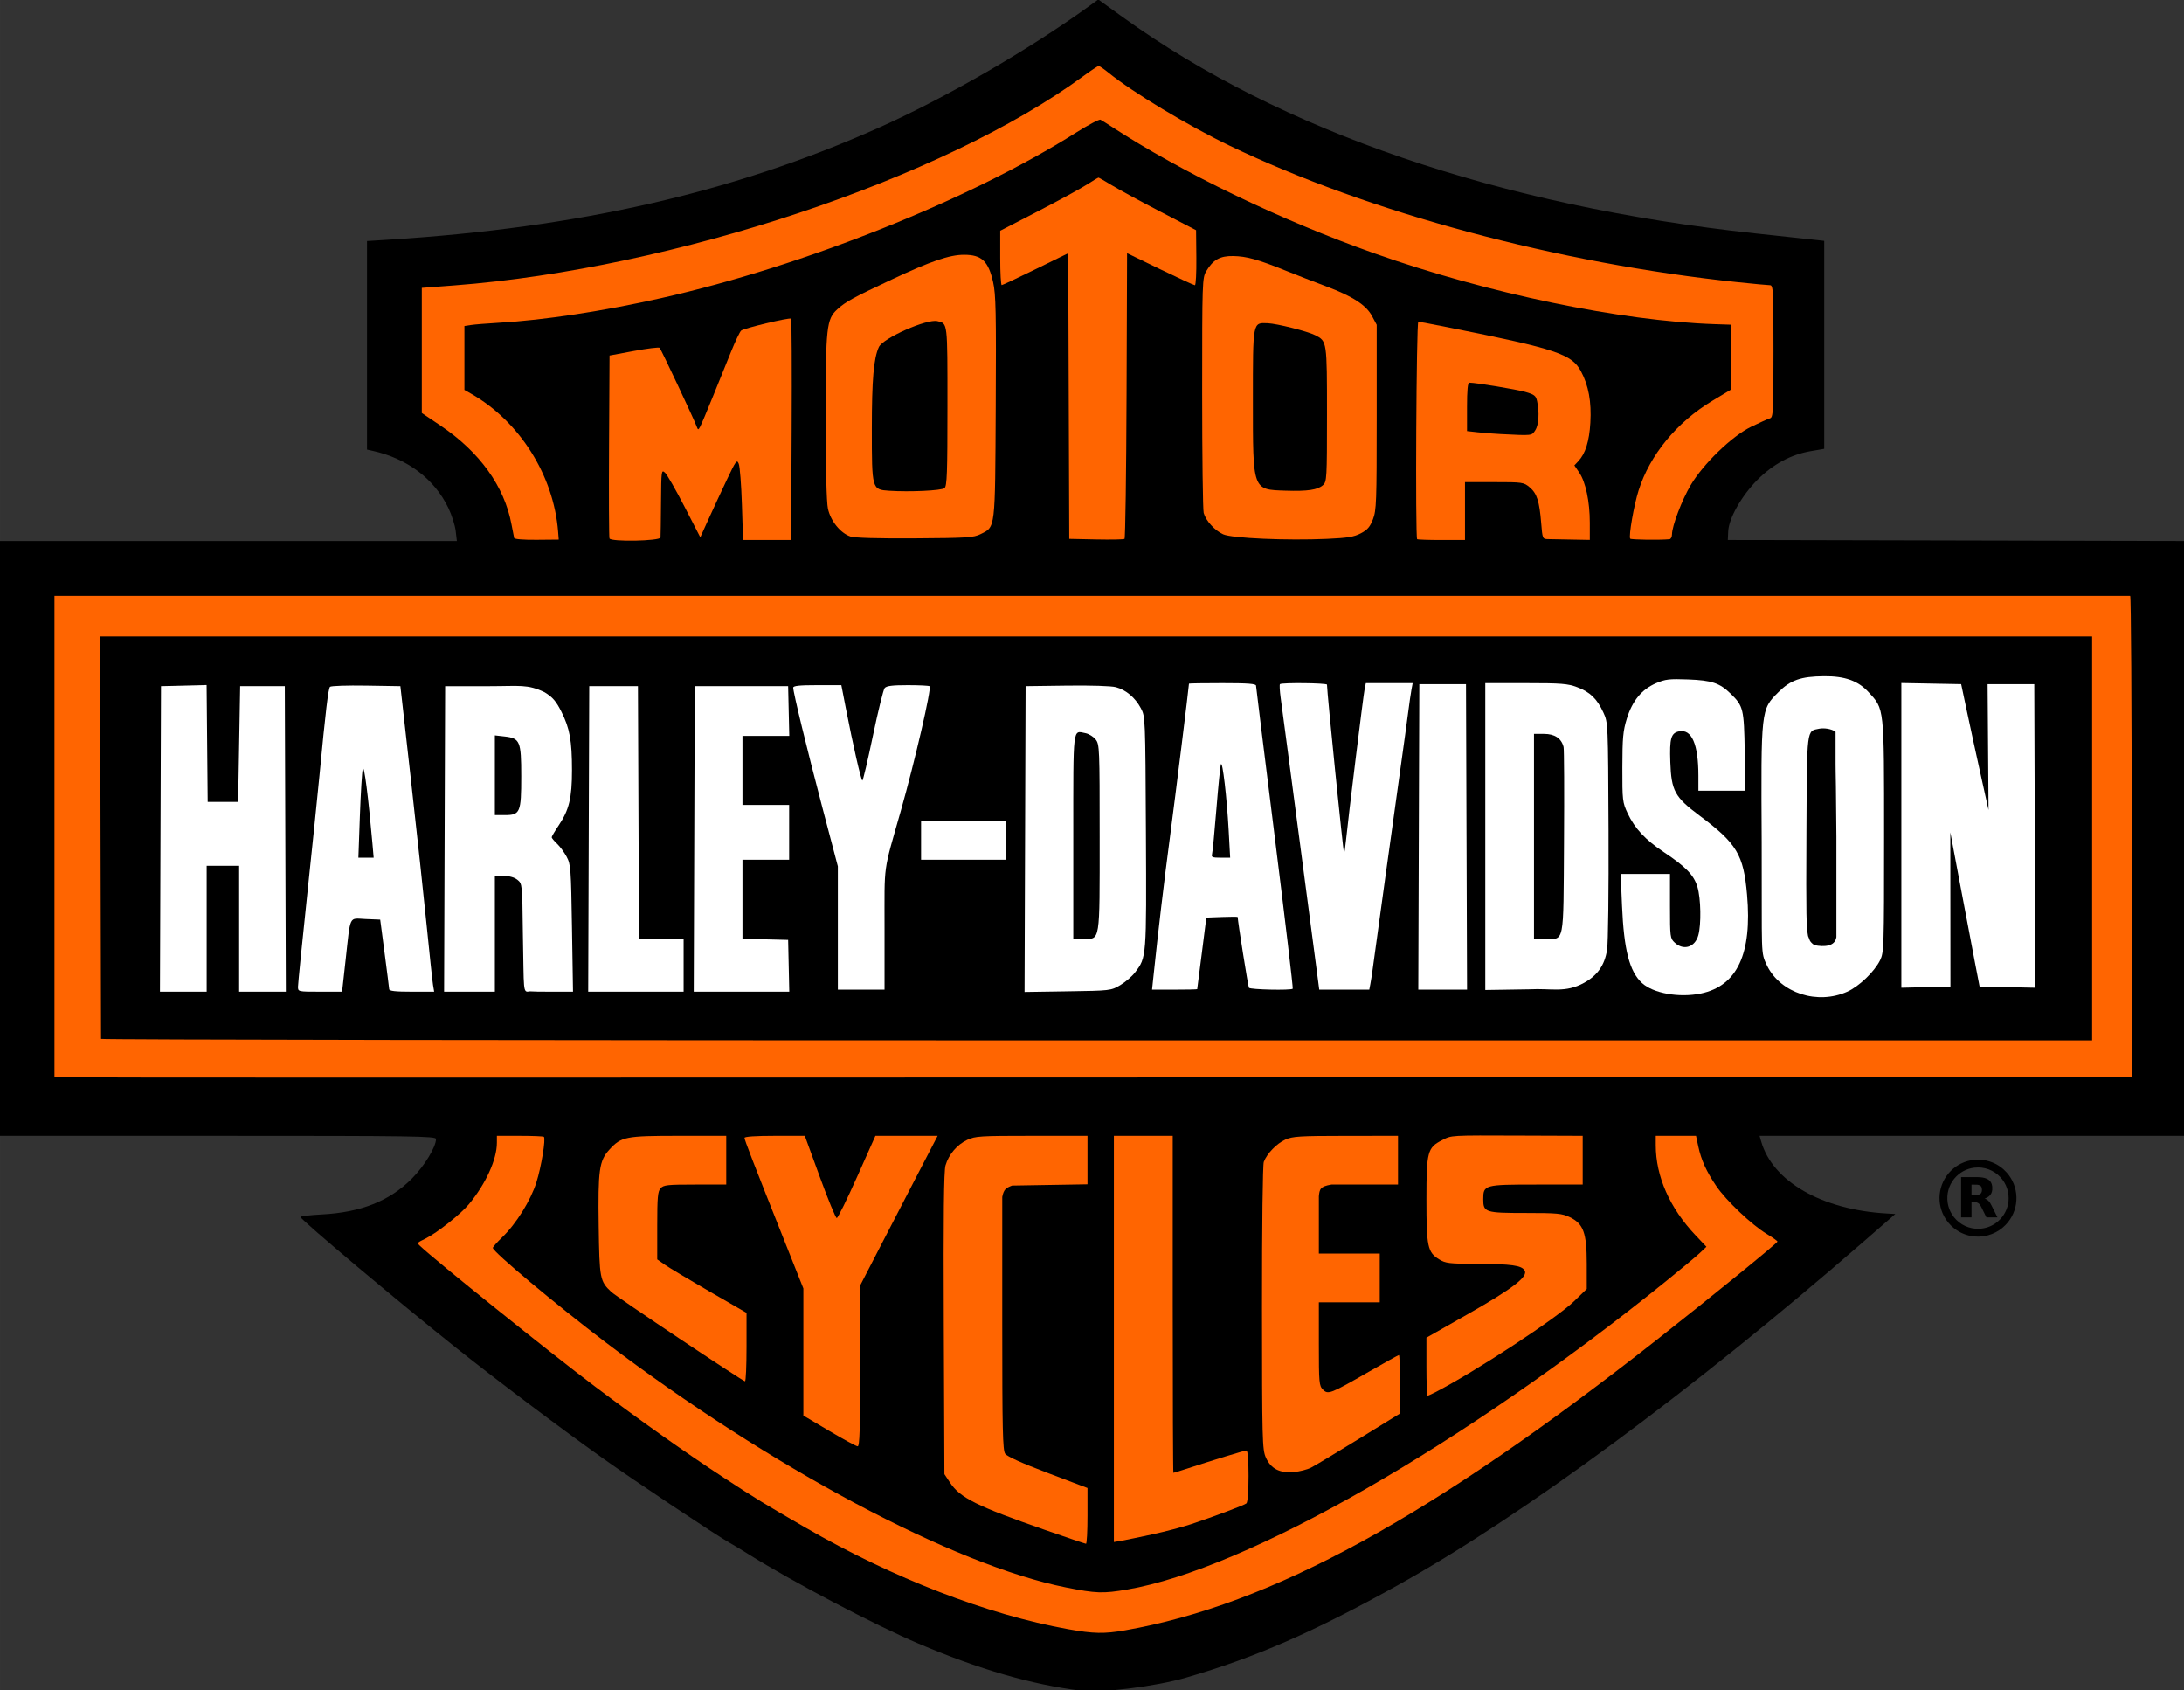 <?xml version="1.0" encoding="UTF-8" standalone="no"?> <svg xmlns:dc="http://purl.org/dc/elements/1.1/" xmlns:cc="http://creativecommons.org/ns#" xmlns:rdf="http://www.w3.org/1999/02/22-rdf-syntax-ns#" xmlns:svg="http://www.w3.org/2000/svg" xmlns="http://www.w3.org/2000/svg" xmlns:sodipodi="http://sodipodi.sourceforge.net/DTD/sodipodi-0.dtd" xmlns:inkscape="http://www.inkscape.org/namespaces/inkscape" width="80.86mm" height="62.567mm" viewBox="0 0 286.511 221.695" id="svg2" version="1.1"><rect x="0" y="0" width="286.511" height="221.695" fill="#333333" stroke="none"/><title id="title4242">Harley-Davidson Motorcycles</title><defs id="defs4"></defs><g id="layer1" transform="translate(-3.989,-828.251)"><g id="g4197" transform="matrix(0.213,0,0,0.213,58.233,906.303)"><g id="g4188"><path style="fill:#000000" d="m 411.37,674.631 c -31.057,-3.909 -63.004,-13.173 -100.625,-29.181 -27.032,-11.502 -77.721,-38.16 -104.375,-54.89 -4.469,-2.805 -9.812,-6.027 -11.875,-7.161 -7.413,-4.073 -59.147,-38.567 -78.125,-52.091 -27.179,-19.367 -64.716,-47.625 -89.888,-67.667 -35.755,-28.468 -95.092,-78.328 -96.094,-80.745 -0.196,-0.474 5.71,-1.182 13.125,-1.574 24.173,-1.278 41.715,-8.246 55.452,-22.025 7.709,-7.734 14.905,-19.522 14.905,-24.418 0,-1.758 -13.396,-1.952 -134.375,-1.952 l -134.375,0 0,-183.125 0,-183.125 140.799,0 140.799,0 -0.742,-6.264 c -0.408,-3.445 -2.429,-9.773 -4.491,-14.062 -8.602,-17.892 -25.296,-30.486 -46.678,-35.212 l -3.438,-0.76 0,-64.202 0,-64.202 13.438,-0.845 c 117.133,-7.361 212.319,-29.093 301.562,-68.85 41.02,-18.274 92.878,-48.234 129.885,-75.039 l 5.51,-3.991 15.115,10.889 c 97.562,70.282 231.779,116.157 389.49,133.126 16.156,1.738 32.328,3.482 35.938,3.876 l 6.562,0.715 0,64.031 0,64.031 -8.31,1.423 c -12.194,2.089 -23.236,8.039 -32.879,17.718 -9.7,9.736 -17.595,23.676 -17.951,31.697 l -0.235,5.294 140.938,0.318 140.938,0.318 0,183.12 0,183.12 -131.163,0 -131.163,0 0.996,3.473 c 7.08,24.685 37.32,42.036 77.286,44.344 l 5.332,0.308 -20.332,17.674 c -104.834,91.128 -208.87,167.871 -285.332,210.477 -52.421,29.21 -88.515,44.981 -131.313,57.378 -18.483,5.354 -52.201,9.574 -64.312,8.05 z" id="path4239"></path><path style="fill:#ff6501;fill-opacity:1" d="m 438.37,637.392 c 90.139,-15.864 188.458,-69.636 328.082,-179.433 32.868,-25.847 73.674,-59.055 73.632,-59.923 -0.02,-0.404 -3.054,-2.561 -6.744,-4.793 -9.19,-5.56 -24.873,-20.457 -30.937,-29.385 -6.119,-9.011 -9.287,-15.993 -11.108,-24.482 l -1.383,-6.449 -12.396,0 -12.396,0 0,5.678 c 0,19.331 8.603,38.798 24.599,55.661 l 6.606,6.964 -4.04,3.809 c -2.222,2.095 -11.634,9.943 -20.915,17.441 -124.976,100.953 -258.28,177.223 -331.726,189.796 -14.986,2.566 -19.198,2.422 -37.831,-1.285 -68.944,-13.718 -182.221,-74.037 -283.567,-150.996 -30.827,-23.409 -69.375,-55.683 -69.375,-58.084 0,-0.53 2.602,-3.472 5.782,-6.537 8.622,-8.311 17.509,-22.589 21.065,-33.844 3.011,-9.531 5.838,-26.752 4.596,-27.994 -0.335,-0.335 -6.984,-0.609 -14.776,-0.609 l -14.167,0 0,4.243 c 0,10.318 -6.86,25.371 -17.269,37.891 -5.035,6.056 -19.548,17.572 -26.481,21.013 -5.662,2.809 -5.584,2.709 -3.586,4.627 9.031,8.672 80.281,65.918 108.001,86.774 27.767,20.892 56.024,40.884 79.103,55.966 19.873,12.987 24.505,15.816 50.233,30.682 53.969,31.183 112.017,53.631 161.875,62.6 15.563,2.8 22.286,2.927 35.125,0.668 z" id="path4237"></path><path style="fill:#ff6501;fill-opacity:1" d="m 415.12,566.981 0,-17.197 -24.446,-9.256 c -15.825,-5.992 -25.082,-10.165 -26.25,-11.832 -1.525,-2.177 -1.804,-14.604 -1.804,-80.353 l 0,-77.777 c 0.938,-4.66 2.144,-5.48 6.028,-7.014 l 23.236,-0.39 23.236,-0.39 0,-14.923 0,-14.923 -34.389,0 c -31.756,0 -34.794,0.191 -39.688,2.494 -6.29,2.96 -11.405,8.977 -13.378,15.736 -1.03,3.53 -1.323,30.713 -1.05,97.487 l 0.379,92.592 3.499,5.287 c 6.156,9.301 16.562,14.477 58.376,29.037 13.406,4.668 24.797,8.517 25.312,8.552 0.516,0.036 0.938,-7.674 0.938,-17.132 z" id="path4235"></path><path style="fill:#ff6501;fill-opacity:1" d="m 455.12,578.312 c 7.906,-1.723 18.594,-4.535 23.75,-6.25 14.435,-4.801 33.01,-11.789 34.142,-12.845 1.698,-1.584 1.725,-32.541 0.028,-32.541 -1.241,10e-5 -19.18,5.486 -39.08,11.952 -3.044,0.989 -5.716,1.798 -5.938,1.798 -0.221,0 -0.402,-46.688 -0.402,-103.75 l 0,-103.75 -18.125,0 -18.125,0 0,125.057 0,125.057 4.688,-0.798 c 2.578,-0.439 11.156,-2.207 19.062,-3.93 z" id="path4233"></path><path style="fill:#ff6501;fill-opacity:1" d="m 552.791,537.246 c 2.312,-1.178 15.594,-9.164 29.516,-17.748 l 25.312,-15.607 0,-17.982 c 0,-9.89 -0.304,-17.982 -0.676,-17.982 -0.372,0 -8.627,4.57 -18.346,10.156 -23.978,13.781 -25.282,14.29 -28.466,11.105 -2.352,-2.352 -2.512,-4.138 -2.512,-28.137 l 0,-25.625 18.75,0 18.75,0 0,-15 0,-15 -18.75,0 -18.75,0 0,-17.623 0,-17.623 c 0.445,-4.382 0.712,-6.085 7.764,-7.253 l 20.493,0 20.493,0 0,-15 0,-15 -32.188,0.028 c -28.523,0.024 -32.763,0.289 -37.239,2.322 -5.333,2.423 -11.289,8.584 -13.228,13.684 -0.674,1.772 -1.139,39.438 -1.112,89.925 0.045,81.68 0.186,87.188 2.355,92.092 3.053,6.902 8.513,9.751 17.209,8.979 3.532,-0.313 8.313,-1.533 10.625,-2.711 z" id="path4231"></path><path style="fill:#ff6501;fill-opacity:1" d="m 275.12,474.611 0,-49.566 13.291,-25.747 c 7.31,-14.161 18.044,-34.887 23.853,-46.059 l 10.561,-20.312 -19.167,0 -19.167,0 -11.306,25.312 c -6.218,13.922 -11.842,25.312 -12.498,25.312 -0.656,0 -5.352,-11.391 -10.435,-25.312 l -9.243,-25.312 -18.57,0 c -11.722,0 -18.57,0.468 -18.57,1.268 0,1.3 5.006,14.204 24.888,64.153 l 11.362,28.546 0,39.138 0,39.138 15.938,9.441 c 8.766,5.193 16.641,9.47 17.5,9.504 1.225,0.049 1.562,-10.65 1.562,-49.503 z" id="path4229"></path><path style="fill:#ff6501;fill-opacity:1" d="m 629.244,490.866 c 24.641,-12.695 74.599,-45.443 85.563,-56.087 l 7.812,-7.585 0,-15.489 c 0,-19.074 -2.02,-24.613 -10.47,-28.703 -4.754,-2.301 -7.66,-2.575 -27.336,-2.575 -24.712,0 -25.945,-0.4 -25.945,-8.428 0,-8.903 0.608,-9.072 32.694,-9.072 l 28.556,0 0,-15 0,-15 -37.812,-0.138 c -44.519,-0.163 -42.746,-0.265 -48.79,2.818 -9.005,4.594 -9.638,6.986 -9.643,36.423 -0.005,29.217 0.702,32.562 7.812,36.957 3.929,2.428 6.168,2.698 22.956,2.763 21.621,0.084 27.803,0.934 29.716,4.086 2.291,3.774 -7.392,11.198 -35.277,27.046 l -25.212,14.329 0,17.858 c 0,9.822 0.309,17.859 0.687,17.859 0.378,0 2.487,-0.927 4.688,-2.061 z" id="path4227"></path><path style="fill:#ff6501;fill-opacity:1" d="m 205.12,463.053 0,-21.124 -22.812,-13.175 c -12.547,-7.246 -24.922,-14.652 -27.5,-16.457 l -4.688,-3.282 0,-20.758 c 0,-17.561 0.319,-21.11 2.069,-23.044 1.833,-2.025 4.255,-2.286 21.25,-2.286 l 19.181,0 0,-15 0,-15 -29.222,0 c -32.842,0 -35.444,0.517 -42.76,8.504 -6.266,6.839 -7.063,12.56 -6.57,47.121 0.462,32.381 0.762,33.947 7.764,40.488 3.371,3.149 80.74,54.852 82.352,55.032 0.516,0.058 0.938,-9.401 0.938,-21.019 z" id="path4225"></path><path style="fill:#ff6501;fill-opacity:1" d="m 1058.245,148.569 c 0,-81.478 -0.422,-148.142 -0.938,-148.142 -0.516,0 -288.375,0 -639.688,0 l -638.75,0 0,148.038 0,148.038 2.812,0.399 c 1.547,0.22 289.406,0.266 639.688,0.104 l 636.875,-0.296 0,-148.142 z" id="path4223"></path><path style="fill:#000000" d="m -192.425,273.24 c -0.025,-0.516 -0.165,-56.484 -0.312,-124.375 l -0.268,-123.437 613.438,-3e-4 613.438,-4e-4 0,124.375 0,124.375 -613.125,0 c -337.219,0 -613.145,-0.422 -613.169,-0.938 z" id="path4221"></path><path style="fill:#ffffff" d="m 883.144,244.148 c 7.261,-3.277 16.675,-12.321 20.137,-19.346 2.365,-4.798 2.464,-7.872 2.464,-76.25 0,-80.336 0.234,-78.18 -9.666,-88.921 -6.38,-6.922 -14.581,-9.83 -27.368,-9.707 -14.262,0.137 -20.569,2.344 -28.058,9.819 -10.811,10.79 -10.751,10.248 -10.295,92.559 0.265,70.529 -0.863,66.959 3.33,75.923 8.399,16.903 31.094,24.209 49.456,15.923 z" id="path4219"></path><path style="fill:#000000" d="m 862.77,215.519 c -3.481,-2.621 -2.649,-3.229 -3.861,-5.625 -1.001,-5.918 -1.297,-9.812 -0.994,-64.111 0.361,-64.687 0.026,-61.983 7.866,-63.551 2.753,-0.551 7.571,-0.034 10.078,1.938 0.008,44.947 0,0 0.511,64.53 l 0,61.841 c -0.851,5.902 -7.633,6.183 -13.599,4.979 z" id="path4217"></path><path style="fill:#ffffff" d="m 792.871,245.303 c 22.409,-4.649 31.668,-24.433 28.47,-60.832 -2.172,-24.723 -6.282,-31.556 -29.337,-48.774 -15.202,-11.353 -17.301,-15.208 -17.929,-32.917 -0.52,-14.663 0.436,-17.956 5.49,-18.923 7.717,-1.475 11.805,8.001 11.805,27.365 l 0,9.204 14.471,0 14.47,0 -0.408,-24.063 c -0.447,-26.379 -0.851,-28.046 -8.621,-35.643 -6.772,-6.621 -11.665,-8.263 -26.252,-8.81 -11.599,-0.435 -14.012,-0.152 -19.742,2.312 -8.799,3.785 -14.577,10.787 -17.989,21.799 -2.333,7.531 -2.726,11.801 -2.759,30.029 -0.037,20.381 0.095,21.537 3.252,28.275 4.369,9.326 10.893,16.323 22.3,23.919 13.584,9.044 18.53,14.171 20.691,21.449 2.128,7.167 2.408,23.002 0.525,29.78 -2.056,7.404 -9.12,9.581 -14.545,4.484 -2.788,-2.619 -2.893,-3.438 -2.893,-22.5 l 0,-19.782 -15.192,0 -15.192,0 0.848,19.688 c 1.167,27.086 4.574,40.298 12.226,47.417 6.883,6.402 22.963,9.29 36.31,6.522 z" id="path4215"></path><path style="fill:#ffffff" d="m -127.38,205.427 0,-38.75 10,0 10,0 0,38.75 0,38.75 14.383,0 14.383,0 -0.32,-94.062 -0.32,-94.063 -13.75,0 -13.75,0 -0.625,35.625 -0.625,35.625 -9.375,0 -9.375,0 -0.332,-35.978 -0.332,-35.978 -14.043,0.353 -14.043,0.353 -0.32,94.063 -0.32,94.062 14.383,0 14.383,0 0,-38.75 z" id="path4213"></path><path style="fill:#ffffff" d="m -41.857,225.115 c 3.212,-28.924 1.852,-26.108 12.4,-25.677 l 8.952,0.365 2.717,20.625 c 1.494,11.344 2.76,21.328 2.812,22.188 0.07,1.15 3.741,1.562 13.902,1.562 l 13.807,0 -0.687,-4.062 c -0.378,-2.234 -2.114,-18.406 -3.859,-35.938 -1.744,-17.531 -6.116,-58.031 -9.715,-90 l -6.544,-58.125 -21.123,-0.344 c -11.618,-0.189 -21.615,0.148 -22.216,0.75 -1.072,1.072 -2.69,14.67 -6.493,54.594 -1.048,11 -4.453,44.078 -7.566,73.505 -3.113,29.428 -5.66,54.881 -5.66,56.562 0,3.055 0.009,3.057 13.578,3.057 l 13.578,0 2.117,-19.062 z" id="path4211"></path><path style="fill:#000000" d="m -33.016,135.925 c 0.506,-14.164 1.311,-27.215 1.789,-29.005 0.801,-2.994 3.428,17.316 5.912,45.694 l 0.793,9.062 -4.707,0 -4.707,0 0.92,-25.752 z" id="path4209"></path><path style="fill:#ffffff" d="m 50.12,208.552 0,-35.625 5.487,0 c 3.537,0 6.535,0.848 8.438,2.388 2.936,2.376 2.953,2.54 3.325,33.083 0.749,36.095 -0.228,36.417 4.32,35.559 3.99,0.191 4.345,0.221 14.536,0.222 l 12.019,0 -0.625,-39.064 c -0.591,-36.962 -0.77,-39.333 -3.316,-44.064 -1.48,-2.75 -4.152,-6.364 -5.938,-8.03 -1.786,-1.667 -3.247,-3.438 -3.247,-3.937 0,-0.499 1.96,-3.819 4.355,-7.378 6.366,-9.46 8.145,-16.85 8.145,-33.836 0,-18.254 -1.387,-25.909 -6.551,-36.145 -3.237,-6.418 -5.337,-8.857 -10.222,-11.875 -10.61,-5.178 -15.682,-3.798 -33.75,-3.798 l -27.602,0 -0.32,94.063 -0.32,94.062 15.633,0 15.633,0 0,-35.625 z" id="path4207"></path><path style="fill:#000000" d="m 50.12,110.89 0,-24.538 5.888,0.664 c 9.617,1.084 10.362,2.847 10.362,24.522 0,22.302 -0.669,23.89 -10.071,23.89 l -6.179,0 0,-24.538 z" id="path4205"></path><path style="fill:#ffffff" d="m 166.37,227.927 0,-16.25 -13.741,0 -13.741,0 -0.322,-77.812 -0.322,-77.813 -15,0 -15,0 -0.32,94.063 -0.32,94.062 29.383,0 29.383,0 0,-16.25 z" id="path4203"></path><path style="fill:#ffffff" d="m 231.094,228.24 -0.35,-15.938 -14.062,-0.353 -14.062,-0.353 0,-24.334 0,-24.334 14.375,0 14.375,0 0,-16.875 0,-16.875 -14.375,0 -14.375,0 0,-21.25 0,-21.25 14.413,0 14.413,0 -0.351,-15.312 -0.351,-15.312 -28.75,0 -28.75,0 -0.32,94.063 -0.32,94.062 29.42,0 29.42,0 -0.35,-15.938 z" id="path4201"></path><path style="fill:#ffffff" d="m 435.236,240.177 c 3.158,-1.857 7.275,-5.385 9.148,-7.842 7.136,-9.356 7.096,-8.841 6.712,-86.367 -0.35,-70.66 -0.372,-71.202 -3.11,-76.321 -3.495,-6.534 -9.122,-11.288 -15.342,-12.963 -2.856,-0.769 -15.337,-1.169 -30.256,-0.97 l -25.394,0.339 -0.32,94.152 -0.32,94.151 26.57,-0.402 c 26.283,-0.397 26.633,-0.438 32.312,-3.777 z" id="path4199"></path><path style="fill:#000000" d="m 406.37,148.686 c 0,-69.213 -0.465,-65.289 7.552,-63.686 2.076,0.415 4.882,2.163 6.236,3.885 2.367,3.01 2.462,5.317 2.462,60.183 0,65.514 0.467,62.609 -10.071,62.609 l -6.179,0 0,-62.991 z" id="path4197"></path><path style="fill:#ffffff" d="m 290.12,205.567 c 0,-41.444 -1.069,-33.672 9.989,-72.64 8.7,-30.659 19.069,-75.525 17.758,-76.836 -0.365,-0.365 -6.407,-0.664 -13.427,-0.664 -9.524,0 -13.139,0.452 -14.242,1.782 -0.813,0.98 -4.072,14.199 -7.241,29.375 -3.169,15.176 -6.09,27.593 -6.492,27.593 -0.784,0 -5.777,-21.843 -10.214,-44.688 l -2.732,-14.062 -14.825,0 c -11.029,0 -14.823,0.4 -14.82,1.562 0.009,3.002 8.591,38.27 18.006,73.997 l 9.49,36.012 0,37.965 0,37.965 14.375,0 14.375,0 0,-37.36 z" id="path4195"></path><path style="fill:#ffffff" d="m 482.685,242.615 c 0.036,-0.172 1.318,-10.156 2.849,-22.188 l 2.783,-21.875 9.651,-0.365 c 5.308,-0.201 9.652,-0.201 9.654,0 0.018,2.565 6.401,42.727 6.926,43.577 0.707,1.143 25.866,1.701 26.969,0.598 0.311,-0.311 -4.636,-42.076 -10.993,-92.812 -6.357,-50.736 -11.58,-92.951 -11.606,-93.81 -0.037,-1.185 -5.033,-1.562 -20.674,-1.562 -11.344,0 -20.626,0.141 -20.627,0.312 -0.013,1.817 -8.353,69.077 -11.741,94.688 -3.746,28.314 -7.025,56.018 -10.245,86.562 l -0.758,7.188 13.873,0 c 7.63,0 13.902,-0.141 13.938,-0.312 z" id="path4193"></path><path style="fill:#000000" d="m 491.829,159.49 c 0.345,-1.203 1.554,-13.719 2.686,-27.812 1.132,-14.094 2.386,-26.469 2.786,-27.5 0.978,-2.521 3.664,20.481 4.779,40.938 l 0.903,16.562 -5.891,0 c -5.016,0 -5.798,-0.325 -5.263,-2.188 z" id="path4191"></path><path style="fill:#ffffff" d="m 589.328,239.49 c 0.362,-1.891 0.96,-5.687 1.329,-8.438 1.989,-14.801 13.789,-99.948 17.022,-122.83 2.066,-14.619 4.306,-30.931 4.978,-36.25 0.672,-5.319 1.564,-11.498 1.981,-13.733 l 0.759,-4.062 -14.415,0 -14.415,0 -0.724,3.438 c -0.795,3.773 -10.143,79.584 -11.488,93.158 -0.461,4.658 -1.009,8.3 -1.217,8.092 -0.519,-0.519 -10.494,-98.93 -10.516,-103.75 -0.005,-1.026 -27.949,-1.327 -28.964,-0.311 -0.344,0.344 -0.144,4.141 0.445,8.438 0.589,4.296 2.745,20.468 4.791,35.936 6.613,50.003 17.397,131.71 18.189,137.813 l 0.77,5.938 15.408,0 15.408,0 0.657,-3.438 z" id="path4189"></path><path style="fill:#ffffff" d="m 648.565,148.865 -0.32,-94.063 -14.375,0 -14.375,0 -0.32,94.063 -0.32,94.062 15.016,0 15.016,0 -0.32,-94.062 z" id="path4187"></path><path style="fill:#ffffff" d="m 721.005,238.694 c 8.275,-4.586 12.608,-10.803 14.124,-20.265 0.662,-4.135 1.057,-36.494 0.898,-73.627 -0.283,-66.232 -0.284,-66.252 -3.162,-72.5 -3.913,-8.493 -8.213,-12.652 -16.148,-15.621 -5.874,-2.198 -9.74,-2.504 -31.645,-2.504 l -24.953,0 0,94.481 0,94.481 27.188,-0.418 c 13.536,-0.742 22.035,2.437 33.698,-4.026 z" id="path4185"></path><path style="fill:#000000" d="m 690.12,148.552 0,-63.125 6.201,0 c 6.579,0 10.696,2.773 12.025,8.1 0.347,1.389 0.465,27.743 0.264,58.564 -0.418,64.033 0.467,59.586 -11.855,59.586 l -6.636,0 0,-63.125 z" id="path4183"></path><path style="fill:#ffffff" d="m 946.573,193.552 -0.031,-47.5 6.115,32.5 c 3.363,17.875 7.421,39.25 9.016,47.5 l 2.901,15 17.155,0.348 17.156,0.348 -0.32,-93.473 -0.32,-93.473 -14.375,0 -14.375,0 0.286,38.75 0.285,38.75 -4.856,-21.875 c -2.671,-12.031 -6.463,-29.469 -8.427,-38.75 l -3.571,-16.875 -18.421,-0.346 -18.421,-0.346 0,93.822 0,93.822 15.117,-0.351 15.117,-0.351 -0.031,-47.5 z" id="path4181"></path><path style="fill:#ffffff" d="m 365.12,151.052 0,-11.875 -26.25,0 -26.25,0 0,11.875 0,11.875 26.25,0 26.25,0 0,-11.875 z" id="path4179"></path><path style="fill:#ff6501;fill-opacity:1" d="m 89.078,-39.072 c -2.748,-34.703 -23.737,-67.949 -53.646,-84.977 l -4.062,-2.313 0,-19.674 0,-19.674 4.062,-0.62 c 2.234,-0.341 9.969,-0.962 17.188,-1.38 27.933,-1.619 64.157,-7.118 100,-15.181 87.734,-19.736 189.962,-60.52 255.509,-101.934 7.499,-4.738 14.249,-8.298 15,-7.911 0.751,0.387 3.722,2.241 6.601,4.121 43.612,28.466 104.414,57.782 162.265,78.237 69.521,24.582 151.673,41.642 209.688,43.545 l 9.688,0.318 -0.054,20.034 -0.054,20.034 -11.416,6.875 c -21.817,13.139 -38.365,33.258 -45.279,55.051 -2.912,9.179 -6.215,28.098 -5.194,29.75 0.413,0.668 18.039,0.919 24.185,0.344 0.859,-0.08 1.562,-1.454 1.562,-3.052 0,-5.036 6.078,-21.031 11.466,-30.174 7.758,-13.165 25.489,-30.293 37.284,-36.015 5.156,-2.501 10.359,-4.836 11.562,-5.187 2.025,-0.592 2.188,-3.652 2.188,-41.303 0,-37.889 -0.149,-40.665 -2.188,-40.678 -1.203,-0.01 -10.062,-0.837 -19.688,-1.843 -111.019,-11.609 -227.202,-42.808 -313.126,-84.085 -25.462,-12.232 -59.807,-32.922 -74.504,-44.884 -2.821,-2.296 -5.565,-4.174 -6.097,-4.174 -0.533,0 -4.693,2.739 -9.246,6.087 -86.213,63.392 -252.477,118.74 -387.582,129.023 l -20.071,1.528 0,38.524 0,38.524 11.517,7.744 c 24.119,16.218 39.342,37.398 43.729,60.842 0.731,3.907 1.467,7.666 1.634,8.353 0.182,0.748 5.763,1.2 13.885,1.126 l 13.579,-0.124 -0.386,-4.876 z" id="path4177"></path><path style="fill:#ff6501;fill-opacity:1" d="m 152.151,-35.51 c 0.086,-0.859 0.227,-10.65 0.312,-21.756 0.151,-19.52 0.233,-20.124 2.455,-18.113 1.264,1.144 6.669,10.558 12.011,20.92 l 9.712,18.84 5.012,-11.039 c 2.757,-6.071 7.813,-16.945 11.237,-24.164 5.756,-12.137 6.317,-12.89 7.454,-10 0.677,1.719 1.546,12.969 1.932,25 l 0.702,21.875 14.8,0 14.8,0 0.332,-67.932 c 0.183,-37.363 0.019,-68.126 -0.364,-68.362 -1.255,-0.775 -29.268,5.947 -30.788,7.388 -0.816,0.774 -3.54,6.469 -6.052,12.656 -2.512,6.188 -7.58,18.701 -11.263,27.807 -3.682,9.106 -7.249,17.544 -7.927,18.75 -1.147,2.043 -1.295,2.022 -2.154,-0.307 -1.696,-4.595 -21.89,-47.488 -22.761,-48.345 -0.473,-0.465 -7.609,0.414 -15.859,1.952 l -15,2.797 -0.3,55.548 c -0.165,30.551 -0.048,56.235 0.26,57.076 0.805,2.196 31.225,1.625 31.446,-0.591 z" id="path4175"></path><path style="fill:#ff6501;fill-opacity:1" d="m 439.174,-122.928 0.321,-87.622 20.36,9.864 c 11.198,5.425 20.836,9.863 21.418,9.863 0.582,0 0.983,-7.62 0.89,-16.934 l -0.168,-16.934 -21.875,-11.374 c -12.031,-6.256 -25.448,-13.542 -29.815,-16.191 -4.367,-2.649 -8.153,-4.817 -8.413,-4.817 -0.26,0 -3.605,2.003 -7.433,4.452 -3.828,2.449 -17.339,9.808 -30.024,16.354 l -23.064,11.902 0,16.771 c 0,9.224 0.422,16.742 0.938,16.706 0.516,-0.036 9.938,-4.47 20.938,-9.854 l 20,-9.788 0.321,87.943 0.321,87.943 16.554,0.349 c 9.105,0.192 16.972,0.043 17.483,-0.33 0.511,-0.373 1.073,-40.109 1.25,-88.301 z" id="path4173"></path><path style="fill:#ff6501;fill-opacity:1" d="m 583.441,-38.049 c 4.103,-2.137 5.681,-3.963 7.5,-8.678 2.117,-5.488 2.304,-10.579 2.304,-62.846 l 0,-56.875 -2.862,-5.36 c -3.648,-6.831 -11.983,-12.222 -28.388,-18.361 -6.875,-2.573 -18.058,-6.918 -24.85,-9.656 -17.146,-6.912 -24.022,-8.824 -32.263,-8.97 -8.132,-0.144 -12.483,2.302 -16.637,9.353 -2.42,4.109 -2.5,6.492 -2.5,74.869 0,38.844 0.422,72.129 0.937,73.966 1.363,4.86 6.81,10.822 12.025,13.161 5.403,2.424 39.179,3.904 63.913,2.8 12.675,-0.566 16.606,-1.208 20.821,-3.404 z" id="path4171"></path><path style="fill:#000000" d="m 537.186,-64.311 c -20.515,-0.673 -20.192,0.217 -20.192,-55.53 0,-48.936 -0.19,-47.945 9.11,-47.575 5.731,0.229 24.583,4.971 29.252,7.359 7.287,3.727 7.263,3.566 7.263,48.693 0,39.615 -0.106,41.499 -2.464,43.633 -3.241,2.933 -9.483,3.862 -22.969,3.42 z" id="path4169"></path><path style="fill:#ff6501;fill-opacity:1" d="m 647.619,-51.76 9e-5,-17.812 18.029,0 c 17.545,0 18.132,0.086 21.852,3.217 4.423,3.722 5.982,8.601 7.059,22.095 0.753,9.441 0.858,9.69 4.104,9.762 1.832,0.041 8.393,0.167 14.581,0.28 l 11.25,0.205 -0.004,-10.592 c -0.005,-13.017 -2.532,-25.001 -6.511,-30.863 l -3,-4.42 2.51,-2.672 c 4.3,-4.577 6.679,-12.216 7.339,-23.565 0.75,-12.891 -1.093,-23.003 -5.776,-31.687 -5.737,-10.639 -14.891,-13.688 -80.505,-26.819 -10.146,-2.03 -19.005,-3.692 -19.687,-3.692 -1.197,0 -1.911,132.663 -0.72,133.854 0.286,0.286 7.036,0.521 15,0.521 l 14.479,0 7e-5,-17.812 z" id="path4167"></path><path style="fill:#000000" d="m 669.495,-99.168 c -4.125,-0.205 -10.453,-0.702 -14.062,-1.104 l -6.562,-0.731 0,-14.91 c 0,-10.185 0.444,-14.91 1.402,-14.91 4.007,0 28.838,4.098 34.438,5.683 5.601,1.586 6.576,2.339 7.301,5.64 1.528,6.957 1.056,14.684 -1.098,17.971 -2.252,3.437 -1.476,3.351 -21.418,2.36 z" id="path4165"></path><path style="fill:#ff6501;fill-opacity:1" d="m 349.237,-37.554 c 9.277,-4.609 8.964,-1.999 9.369,-78.269 0.31,-58.493 0.082,-69.362 -1.615,-76.875 -2.942,-13.027 -7.025,-16.875 -17.907,-16.875 -8.961,0 -20.505,3.948 -44.589,15.25 -23.72,11.131 -28.448,13.721 -33.467,18.336 -6.656,6.121 -7.158,10.747 -7.158,65.954 0,32.105 0.502,52.675 1.385,56.794 1.627,7.585 7.717,15.095 13.904,17.144 2.619,0.868 16.877,1.272 39.712,1.125 32.109,-0.206 36.093,-0.461 40.368,-2.584 z" id="path4163"></path><path style="fill:#000000" d="m 292.918,-64.271 c -10.592,-0.698 -10.628,-0.829 -10.622,-38.146 0.005,-30.329 1.117,-43.293 4.318,-50.319 2.522,-5.535 29.681,-17.551 36.1,-15.972 6.336,1.559 6.155,0.024 6.155,52.259 0,41.315 -0.286,49.306 -1.811,50.571 -1.84,1.527 -21.39,2.446 -34.141,1.605 z" id="path4161"></path><path style="fill:#000000" d="m 962.477,394.952 c -4.391,-0.208 -8.55,-1.591 -12.196,-4.057 -2.486,-1.682 -4.688,-3.888 -6.353,-6.369 -0.893,-1.33 -1.554,-2.543 -2.162,-3.968 -2.064,-4.835 -2.448,-10.314 -1.08,-15.421 1.444,-5.392 4.772,-10.115 9.395,-13.333 0.961,-0.669 1.943,-1.246 3.039,-1.785 2.774,-1.365 5.641,-2.137 8.816,-2.373 0.417,-0.031 0.847,-0.042 1.636,-0.042 1.151,0 1.731,0.031 2.718,0.143 2.78,0.318 5.461,1.12 7.951,2.38 1.819,0.92 3.403,1.991 4.989,3.372 0.423,0.369 1.643,1.582 2.027,2.016 1.871,2.117 3.309,4.439 4.326,6.986 2.071,5.19 2.234,11.008 0.457,16.314 -0.902,2.692 -2.259,5.157 -4.079,7.408 -0.922,1.14 -2.221,2.442 -3.414,3.419 -2.521,2.067 -5.548,3.63 -8.7,4.491 -2.382,0.651 -4.935,0.934 -7.37,0.819 z m 2.045,-4.809 c 3.67,-0.198 7.059,-1.378 10.019,-3.491 3.962,-2.828 6.691,-7.093 7.587,-11.856 0.232,-1.234 0.315,-2.158 0.315,-3.512 0,-0.963 -0.02,-1.346 -0.109,-2.141 -0.619,-5.499 -3.636,-10.451 -8.256,-13.552 -2.481,-1.665 -5.311,-2.713 -8.253,-3.057 -0.858,-0.1 -1.252,-0.121 -2.252,-0.121 -0.999,0 -1.397,0.021 -2.244,0.12 -4.835,0.565 -9.267,3.002 -12.384,6.808 -3.403,4.157 -4.854,9.527 -4.024,14.901 0.382,2.473 1.29,4.898 2.651,7.073 1.532,2.449 3.701,4.588 6.187,6.102 2.482,1.512 5.231,2.414 8.155,2.678 0.764,0.069 1.849,0.089 2.61,0.048 z m -11.342,-19.402 0,-12.402 5.491,0.01 c 5.577,0.01 5.698,0.011 6.597,0.102 1.858,0.188 3.335,0.613 4.425,1.274 1.573,0.954 2.404,2.329 2.652,4.391 0.052,0.435 0.059,1.602 0.012,2.021 -0.086,0.767 -0.264,1.461 -0.527,2.061 -0.646,1.476 -1.976,2.596 -3.838,3.233 -0.183,0.063 -0.324,0.119 -0.313,0.126 0.011,0.006 0.107,0.036 0.212,0.066 0.106,0.029 0.326,0.111 0.488,0.18 1.021,0.438 1.915,1.272 2.731,2.547 0.44,0.689 0.567,0.937 3.53,6.913 l 0.933,1.882 -3.405,-0.006 -3.405,-0.006 -1.177,-2.394 c -2.247,-4.568 -2.285,-4.642 -2.707,-5.23 -0.795,-1.107 -1.622,-1.593 -2.928,-1.721 -0.145,-0.014 -0.737,-0.026 -1.317,-0.026 l -1.054,0 0,4.691 0,4.691 -3.2,0 -3.199,0 0,-12.402 z m 10.091,-1.438 c 0.956,-0.143 1.532,-0.383 1.975,-0.822 0.555,-0.549 0.813,-1.393 0.773,-2.526 -0.029,-0.843 -0.225,-1.473 -0.603,-1.952 -0.195,-0.247 -0.398,-0.411 -0.688,-0.56 -0.293,-0.15 -0.498,-0.222 -0.854,-0.302 -0.597,-0.134 -0.681,-0.139 -2.556,-0.15 l -1.738,-0.011 0,3.191 0,3.191 1.714,-0.01 c 1.43,-0.008 1.758,-0.016 1.978,-0.049 z" id="path4200"></path></g></g></g></svg> 